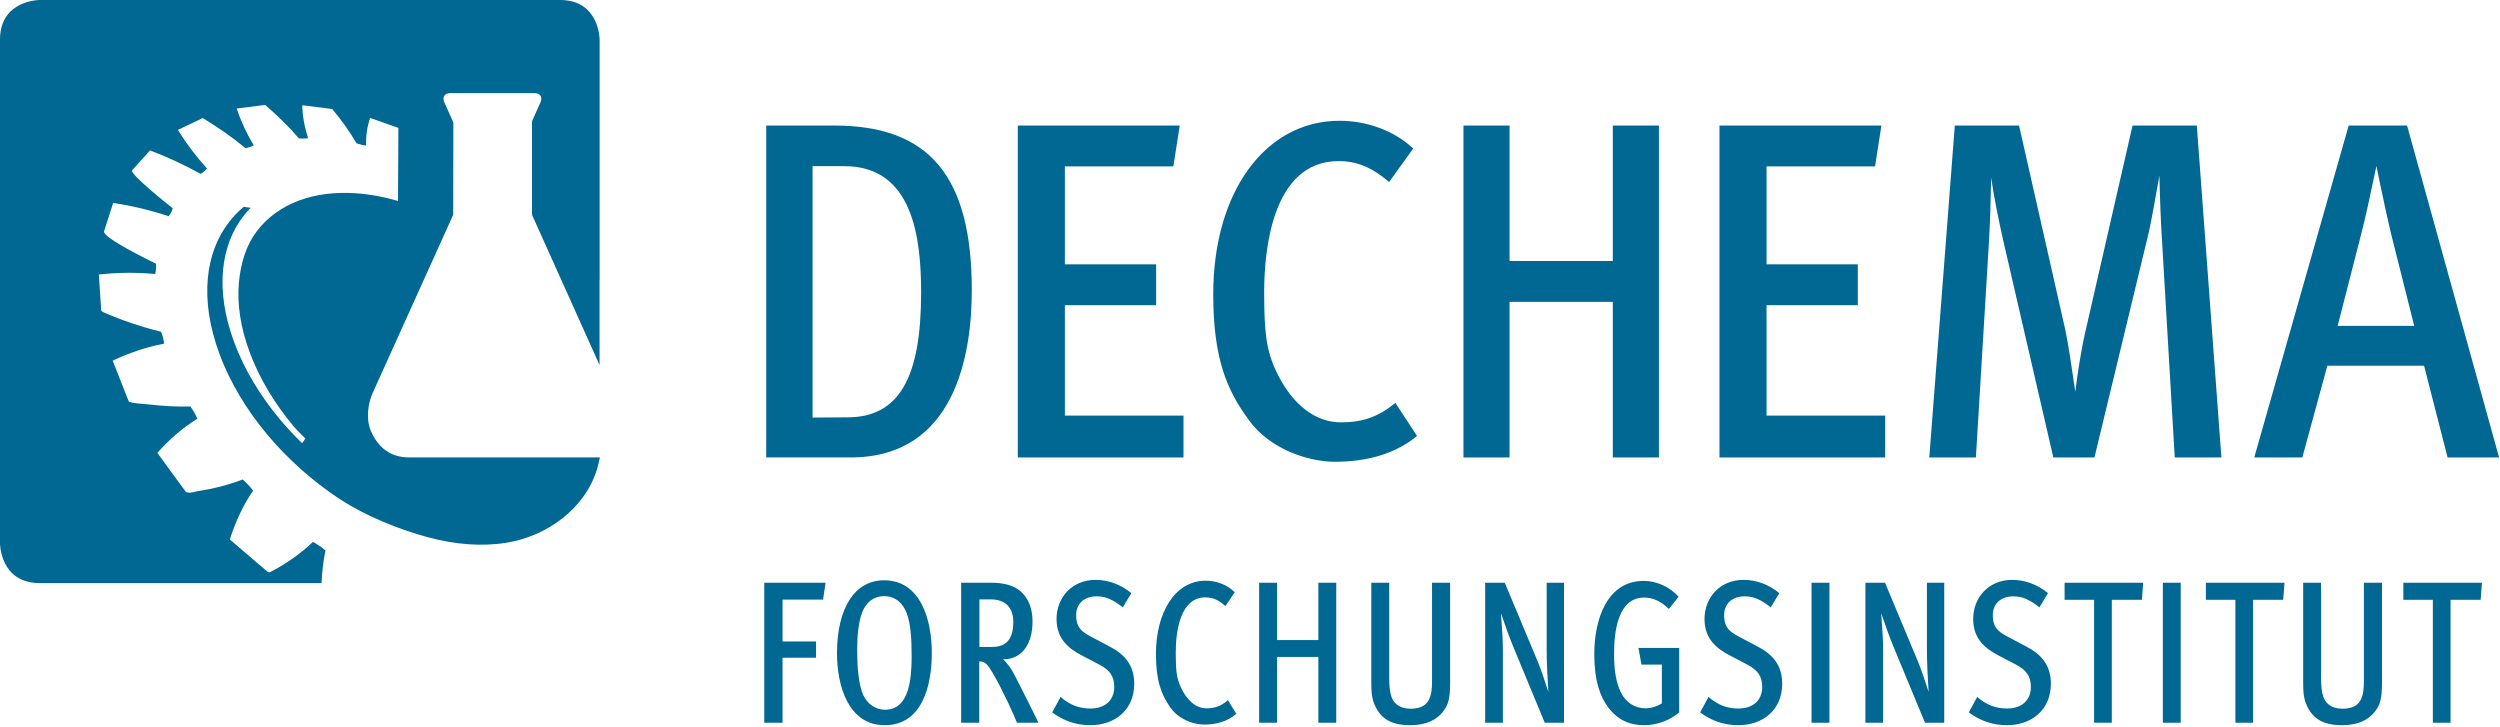 <?xml version="1.0" encoding="UTF-8" standalone="no"?>
<!DOCTYPE svg PUBLIC "-//W3C//DTD SVG 1.1//EN" "http://www.w3.org/Graphics/SVG/1.1/DTD/svg11.dtd">
<svg width="100%" height="100%" viewBox="0 0 1300 378" version="1.1" xmlns="http://www.w3.org/2000/svg" xmlns:xlink="http://www.w3.org/1999/xlink" xml:space="preserve" xmlns:serif="http://www.serif.com/" style="fill-rule:evenodd;clip-rule:evenodd;stroke-linejoin:round;stroke-miterlimit:2;">
    <g transform="matrix(4.167,0,0,4.167,0,-0.079)">
        <path d="M309.558,74.868L305.804,74.868L305.804,90.21L303.594,90.21L303.594,74.868L299.912,74.868L299.912,72.737L309.724,72.737L309.558,74.868ZM297.249,85.214C297.249,87.167 297.035,87.954 296.37,88.815C295.562,89.855 294.279,90.515 292.26,90.515C290.05,90.515 288.696,89.805 287.912,88.156C287.484,87.294 287.413,86.432 287.413,85.24L287.413,72.737L289.646,72.737L289.646,84.657C289.646,85.443 289.718,86.355 289.908,86.913C290.169,87.725 290.858,88.46 292.331,88.46C293.448,88.46 294.161,88.105 294.541,87.446C294.921,86.787 294.992,86 294.992,84.986L294.992,72.737L297.249,72.737L297.249,85.214ZM284.917,74.868L281.163,74.868L281.163,90.21L278.953,90.21L278.953,74.868L275.271,74.868L275.271,72.737L285.083,72.737L284.917,74.868ZM269.901,90.21L269.901,72.737L272.134,72.737L272.134,90.21L269.901,90.21ZM267.286,74.868L263.532,74.868L263.532,90.21L261.321,90.21L261.321,74.868L257.64,74.868L257.64,72.737L267.452,72.737L267.286,74.868ZM250.463,90.515C248.634,90.515 247.09,89.957 245.688,88.917L246.733,86.99C247.874,87.978 249.038,88.435 250.463,88.435C252.198,88.435 253.433,87.497 253.433,85.722C253.433,84.403 252.863,83.642 251.58,82.957L249.347,81.791C247.826,80.979 246.234,79.813 246.234,77.277C246.234,74.513 248.23,72.382 251.081,72.382C252.744,72.382 254.241,72.966 255.571,74.031L254.502,75.806C253.243,74.842 252.412,74.436 251.224,74.436C249.68,74.436 248.682,75.375 248.682,76.769C248.682,78.088 249.109,78.722 250.416,79.407L252.911,80.726C254.692,81.664 255.928,82.983 255.928,85.341C255.928,88.663 253.457,90.515 250.463,90.515ZM240.221,90.21L236.301,80.751C235.778,79.483 235.327,78.215 234.757,76.541C234.923,78.874 234.995,79.914 234.995,81.284L234.995,90.21L232.785,90.21L232.785,72.737L235.232,72.737L239.366,82.628C239.627,83.236 240.292,85.139 240.672,86.355C240.554,84.504 240.459,82.679 240.459,81.106L240.459,72.737L242.621,72.737L242.621,90.21L240.221,90.21ZM226.061,90.21L226.061,72.737L228.294,72.737L228.294,90.21L226.061,90.21ZM216.936,90.515C215.107,90.515 213.563,89.957 212.161,88.917L213.206,86.99C214.347,87.978 215.511,88.435 216.936,88.435C218.67,88.435 219.906,87.497 219.906,85.722C219.906,84.403 219.335,83.642 218.053,82.957L215.819,81.791C214.299,80.979 212.707,79.813 212.707,77.277C212.707,74.513 214.703,72.382 217.554,72.382C219.217,72.382 220.714,72.966 222.044,74.031L220.975,75.806C219.716,74.842 218.884,74.436 217.696,74.436C216.152,74.436 215.154,75.375 215.154,76.769C215.154,78.088 215.582,78.722 216.889,79.407L219.383,80.726C221.165,81.664 222.4,82.983 222.4,85.341C222.4,88.663 219.93,90.515 216.936,90.515ZM205.15,90.515C203.321,90.515 201.872,89.83 200.731,88.359C199.639,86.913 198.95,84.935 198.95,81.613C198.95,77.404 200.494,72.509 205.126,72.509C206.742,72.509 208.381,73.27 209.475,74.487L208.263,76.009C207.265,75.045 206.267,74.589 205.174,74.589C201.848,74.589 201.42,78.951 201.42,81.613C201.42,83.667 201.658,85.189 202.299,86.482C202.894,87.649 203.986,88.41 205.34,88.41C206.125,88.41 206.885,88.105 207.384,87.801L207.384,82.957L204.842,82.957L204.461,80.878L209.546,80.878L209.546,88.942C208.358,89.881 206.885,90.515 205.15,90.515ZM192.771,90.21L188.851,80.751C188.328,79.483 187.876,78.215 187.306,76.541C187.473,78.874 187.544,79.914 187.544,81.284L187.544,90.21L185.334,90.21L185.334,72.737L187.781,72.737L191.915,82.628C192.177,83.236 192.842,85.139 193.222,86.355C193.103,84.504 193.008,82.679 193.008,81.106L193.008,72.737L195.17,72.737L195.17,90.21L192.771,90.21ZM180.96,85.214C180.96,87.167 180.747,87.954 180.082,88.815C179.273,89.855 177.991,90.515 175.971,90.515C173.762,90.515 172.408,89.805 171.624,88.156C171.196,87.294 171.125,86.432 171.125,85.24L171.125,72.737L173.358,72.737L173.358,84.657C173.358,85.443 173.429,86.355 173.619,86.913C173.88,87.725 174.569,88.46 176.042,88.46C177.159,88.46 177.872,88.105 178.252,87.446C178.632,86.787 178.704,86 178.704,84.986L178.704,72.737L180.96,72.737L180.96,85.214ZM164.518,90.21L164.518,81.994L159.362,81.994L159.362,90.21L157.129,90.21L157.129,72.737L159.362,72.737L159.362,79.889L164.518,79.889L164.518,72.737L166.751,72.737L166.751,90.21L164.518,90.21ZM150.237,90.438C148.788,90.438 146.982,89.678 146.032,88.283C144.868,86.609 144.25,84.885 144.25,81.613C144.25,76.592 146.531,72.484 150.475,72.484C151.877,72.484 153.207,73.041 154.086,73.929L152.922,75.654C152.138,74.944 151.401,74.563 150.427,74.563C147.363,74.563 146.721,78.57 146.721,81.486C146.721,83.642 146.816,84.606 147.363,85.798C148.099,87.395 149.216,88.41 150.546,88.41C151.568,88.41 152.352,88.156 153.231,87.395L154.276,89.095C153.207,90.033 151.829,90.438 150.237,90.438ZM136.076,90.515C134.247,90.515 132.702,89.957 131.3,88.917L132.346,86.99C133.486,87.978 134.65,88.435 136.076,88.435C137.81,88.435 139.045,87.497 139.045,85.722C139.045,84.403 138.475,83.642 137.192,82.957L134.959,81.791C133.438,80.979 131.847,79.813 131.847,77.277C131.847,74.513 133.843,72.382 136.693,72.382C138.356,72.382 139.854,72.966 141.184,74.031L140.115,75.806C138.855,74.842 138.024,74.436 136.836,74.436C135.292,74.436 134.294,75.375 134.294,76.769C134.294,78.088 134.722,78.722 136.028,79.407L138.523,80.726C140.305,81.664 141.54,82.983 141.54,85.341C141.54,88.663 139.069,90.515 136.076,90.515ZM123.648,74.817L122.223,74.817L122.223,80.751L123.814,80.751C125.739,80.751 126.451,79.559 126.451,77.632C126.451,75.705 125.311,74.817 123.648,74.817ZM126.903,90.21C126.594,89.373 125.145,86.153 123.862,83.972C123.22,82.881 122.935,82.577 122.199,82.552L122.199,90.21L119.942,90.21L119.942,72.737L123.624,72.737C125.358,72.737 126.546,73.092 127.378,73.828C128.186,74.538 128.851,75.73 128.851,77.581C128.851,80.244 127.639,82.298 125.168,82.298C125.786,82.83 126.309,83.667 126.618,84.276C127.188,85.367 129.445,89.855 129.587,90.21L126.903,90.21ZM113.168,76.592C112.717,75.375 111.814,74.411 110.317,74.411C109.011,74.411 108.084,75.197 107.609,76.389C107.11,77.657 106.967,79.433 106.967,81.081C106.967,83.084 107.11,85.443 107.751,86.812C108.25,87.877 109.272,88.587 110.46,88.587C111.577,88.587 112.36,88.055 112.883,87.117C113.596,85.849 113.762,83.946 113.762,81.842C113.762,79.914 113.667,77.936 113.168,76.592ZM110.413,90.515C105.851,90.515 104.449,85.595 104.449,81.537C104.449,75.806 106.73,72.433 110.317,72.433C114.926,72.433 116.281,77.429 116.281,81.486C116.281,85.62 115.069,90.515 110.413,90.515ZM102.713,74.842L97.653,74.842L97.653,80.066L101.834,80.066L101.834,82.095L97.653,82.095L97.653,90.21L95.372,90.21L95.372,72.737L103.022,72.737L102.713,74.842ZM300.391,15.733L311.838,57.025L311.857,57.103L305.435,57.103L305.423,57.059L302.5,45.656L290.43,45.656L287.32,57.059L287.31,57.103L281.31,57.103L281.332,57.025L293.078,15.732L293.093,15.686L300.378,15.686L300.391,15.733ZM301.269,40.68L298.292,28.83C298.125,28.145 297.261,24.246 296.553,20.732C295.779,24.448 295.111,27.461 294.756,28.83L291.717,40.68L301.269,40.68ZM274.143,15.686L266.122,15.686L266.111,15.735L260.239,41.386C259.709,43.665 259.251,46.681 258.975,48.906L258.79,47.656C258.454,45.355 258.109,42.975 257.722,41.146L251.969,15.735L251.957,15.686L243.943,15.686L243.936,15.743L240.76,57.038L240.756,57.103L246.573,57.103L246.575,57.047L248.194,30.315C248.356,27.654 248.422,25.122 248.477,22.185C248.79,24.367 249.329,27.158 250.051,30.327L256.225,57.058L256.236,57.103L261.368,57.103L261.377,57.059L268.15,29.009C268.406,27.856 268.861,25.418 269.473,21.934C269.506,24.033 269.658,27.875 269.768,29.535L271.383,57.047L271.389,57.103L277.208,57.103L277.204,57.038L274.145,15.746L274.143,15.686ZM176.804,54.372L174.168,50.355L174.129,50.3L174.078,50.343C171.99,52.035 170.039,52.725 167.343,52.725C164.147,52.725 161.317,50.546 159.367,46.586C158,43.791 157.757,41.492 157.757,36.426C157.757,31.524 158.662,20.124 167.045,20.124C169.312,20.124 171.181,20.891 173.297,22.687L173.348,22.729L173.386,22.678L176.324,18.601L176.355,18.558L176.314,18.521C174.043,16.372 170.623,15.09 167.164,15.09C157.883,15.09 151.4,23.984 151.4,36.725C151.4,44.823 153.125,48.774 155.908,52.522C158.466,56.041 163.224,57.643 166.565,57.643C170.776,57.643 174.217,56.569 176.793,54.451L176.834,54.418L176.804,54.372ZM104.128,15.686C115.982,15.686 121.27,22.027 121.27,36.244C121.27,44.034 119.31,57.101 106.167,57.101L95.616,57.101L95.616,15.686L104.128,15.686ZM105.748,52.098C112.107,52.098 114.946,47.303 114.946,36.542C114.946,29.767 113.956,20.754 105.387,20.754L101.4,20.754L101.4,52.128L105.748,52.098ZM50.987,57.096C48.752,57.094 47.184,55.874 46.298,53.829C45.582,52.174 46.011,50.252 46.434,49.218L56.553,26.825L56.576,15.315L55.44,12.768C55.162,12.148 55.489,11.642 56.168,11.642L66.723,11.642C67.401,11.642 67.731,12.148 67.455,12.768L66.39,15.156L66.39,26.825L74.818,45.569L74.818,34.918L74.827,34.918L74.827,4.963C74.827,4.963 74.827,0.019 69.884,0.019L4.94,0.019C4.94,0.019 0,0.019 0,4.963L0,67.839C0,67.839 0,72.778 4.94,72.778L40.127,72.778C40.188,71.41 40.337,70.039 40.616,68.705C40.117,68.289 39.62,67.955 39.053,67.638C37.579,69.037 35.896,70.246 34.103,71.201C33.549,71.497 33.586,71.536 33.153,71.169C32.754,70.825 32.353,70.483 31.953,70.142C30.859,69.206 29.77,68.271 28.68,67.34C29.36,65.185 30.316,63.104 31.587,61.237C31.188,60.721 30.772,60.29 30.295,59.851C28.496,60.536 26.606,61.018 24.705,61.31C24.302,61.375 23.406,61.694 23.142,61.333C22.852,60.932 22.563,60.547 22.273,60.149C21.394,58.946 20.515,57.744 19.637,56.538C21.087,54.881 22.761,53.435 24.629,52.263C24.384,51.712 24.112,51.242 23.763,50.741C22.002,50.794 20.23,50.683 18.478,50.478C18.199,50.442 16.159,50.349 16.056,50.089C15.934,49.781 15.813,49.472 15.689,49.165C15.142,47.782 14.603,46.406 14.064,45.024C16.108,44.06 18.265,43.314 20.492,42.9C20.417,42.375 20.294,41.918 20.109,41.421C18.493,41.036 16.912,40.53 15.351,39.97C14.552,39.681 13.765,39.363 12.986,39.022C12.523,38.827 12.631,38.743 12.599,38.273C12.508,36.94 12.419,35.61 12.333,34.281C14.665,34.011 17.034,33.995 19.372,34.214C19.468,33.767 19.503,33.379 19.47,32.926C18.707,32.556 12.739,29.648 12.984,28.885C13.363,27.703 13.746,26.525 14.122,25.343C16.475,25.698 18.799,26.252 21.053,27.001C21.305,26.67 21.445,26.399 21.557,26.003C21.009,25.592 16.117,21.684 16.493,21.265C17.236,20.433 17.978,19.614 18.726,18.787C20.895,19.619 23.001,20.578 25.025,21.715C25.364,21.525 25.586,21.345 25.835,21.05C24.482,19.557 23.261,17.947 22.198,16.233C23.231,15.733 24.265,15.239 25.301,14.749C27.162,15.881 28.959,17.113 30.638,18.51C31.018,18.431 31.322,18.339 31.668,18.169C30.797,16.714 30.067,15.172 29.539,13.558C30.719,13.411 31.902,13.264 33.087,13.114C34.586,14.407 36.018,15.783 37.303,17.291C37.7,17.322 38.06,17.322 38.451,17.273C38.022,15.942 37.742,14.548 37.721,13.153C38.961,13.31 40.204,13.462 41.453,13.621C42.582,14.963 43.61,16.388 44.492,17.904C44.737,17.971 44.998,18.051 45.234,18.119C45.383,18.153 45.533,18.161 45.682,18.18C45.654,17.012 45.801,15.842 46.191,14.74C47.275,15.11 48.549,15.578 49.715,15.975L49.668,25.096C47.948,24.595 46.209,24.264 44.489,24.143C41.792,23.95 39.374,24.272 37.309,25.042C35.174,25.841 33.404,27.121 32.102,28.804C30.754,30.548 30.054,32.731 29.817,35.255C29.572,37.851 29.979,40.803 31.156,43.972C32.357,47.213 34.237,50.332 36.599,53.169C37.029,53.684 37.485,54.12 38.111,54.737L37.701,55.328C36.708,54.366 35.765,53.351 34.885,52.296C32.431,49.355 30.479,46.11 29.229,42.741C28.004,39.452 27.583,36.388 27.836,33.686C28.087,31.07 28.97,28.804 30.371,26.992C30.654,26.624 30.957,26.275 31.282,25.949L30.414,25.829C29.736,26.393 29.122,27.027 28.585,27.726C27.117,29.625 26.194,31.992 25.936,34.726C25.671,37.551 26.113,40.76 27.391,44.198C28.699,47.724 30.741,51.112 33.306,54.196C35.894,57.295 38.981,60.036 42.326,62.249C45.647,64.444 49.827,66.091 53.329,67.044C56.767,67.981 60.136,68.247 63.224,67.742C68.203,66.933 72.95,63.556 74.48,58.639C74.639,58.129 74.76,57.615 74.86,57.097L50.987,57.096ZM234.781,15.686L214.573,15.686L214.573,57.103L235.253,57.103L235.253,51.886L220.449,51.886L220.449,38.105L231.838,38.105L231.838,33.006L220.449,33.006L220.449,20.784L233.986,20.784L233.995,20.734L234.77,15.758L234.781,15.686ZM207.018,15.686L201.262,15.686L201.262,32.589L188.378,32.589L188.378,15.686L182.624,15.686L182.624,57.103L188.378,57.103L188.378,37.685L201.262,37.685L201.262,57.103L207.018,57.103L207.018,15.686ZM147.209,15.758L146.43,20.734L146.422,20.784L132.885,20.784L132.885,33.006L144.273,33.006L144.273,38.105L132.885,38.105L132.885,51.886L147.69,51.886L147.69,57.103L127.011,57.103L127.011,15.686L147.222,15.686L147.209,15.758Z" style="fill:rgb(0,104,146);fill-rule:nonzero;"/>
    </g>
</svg>
